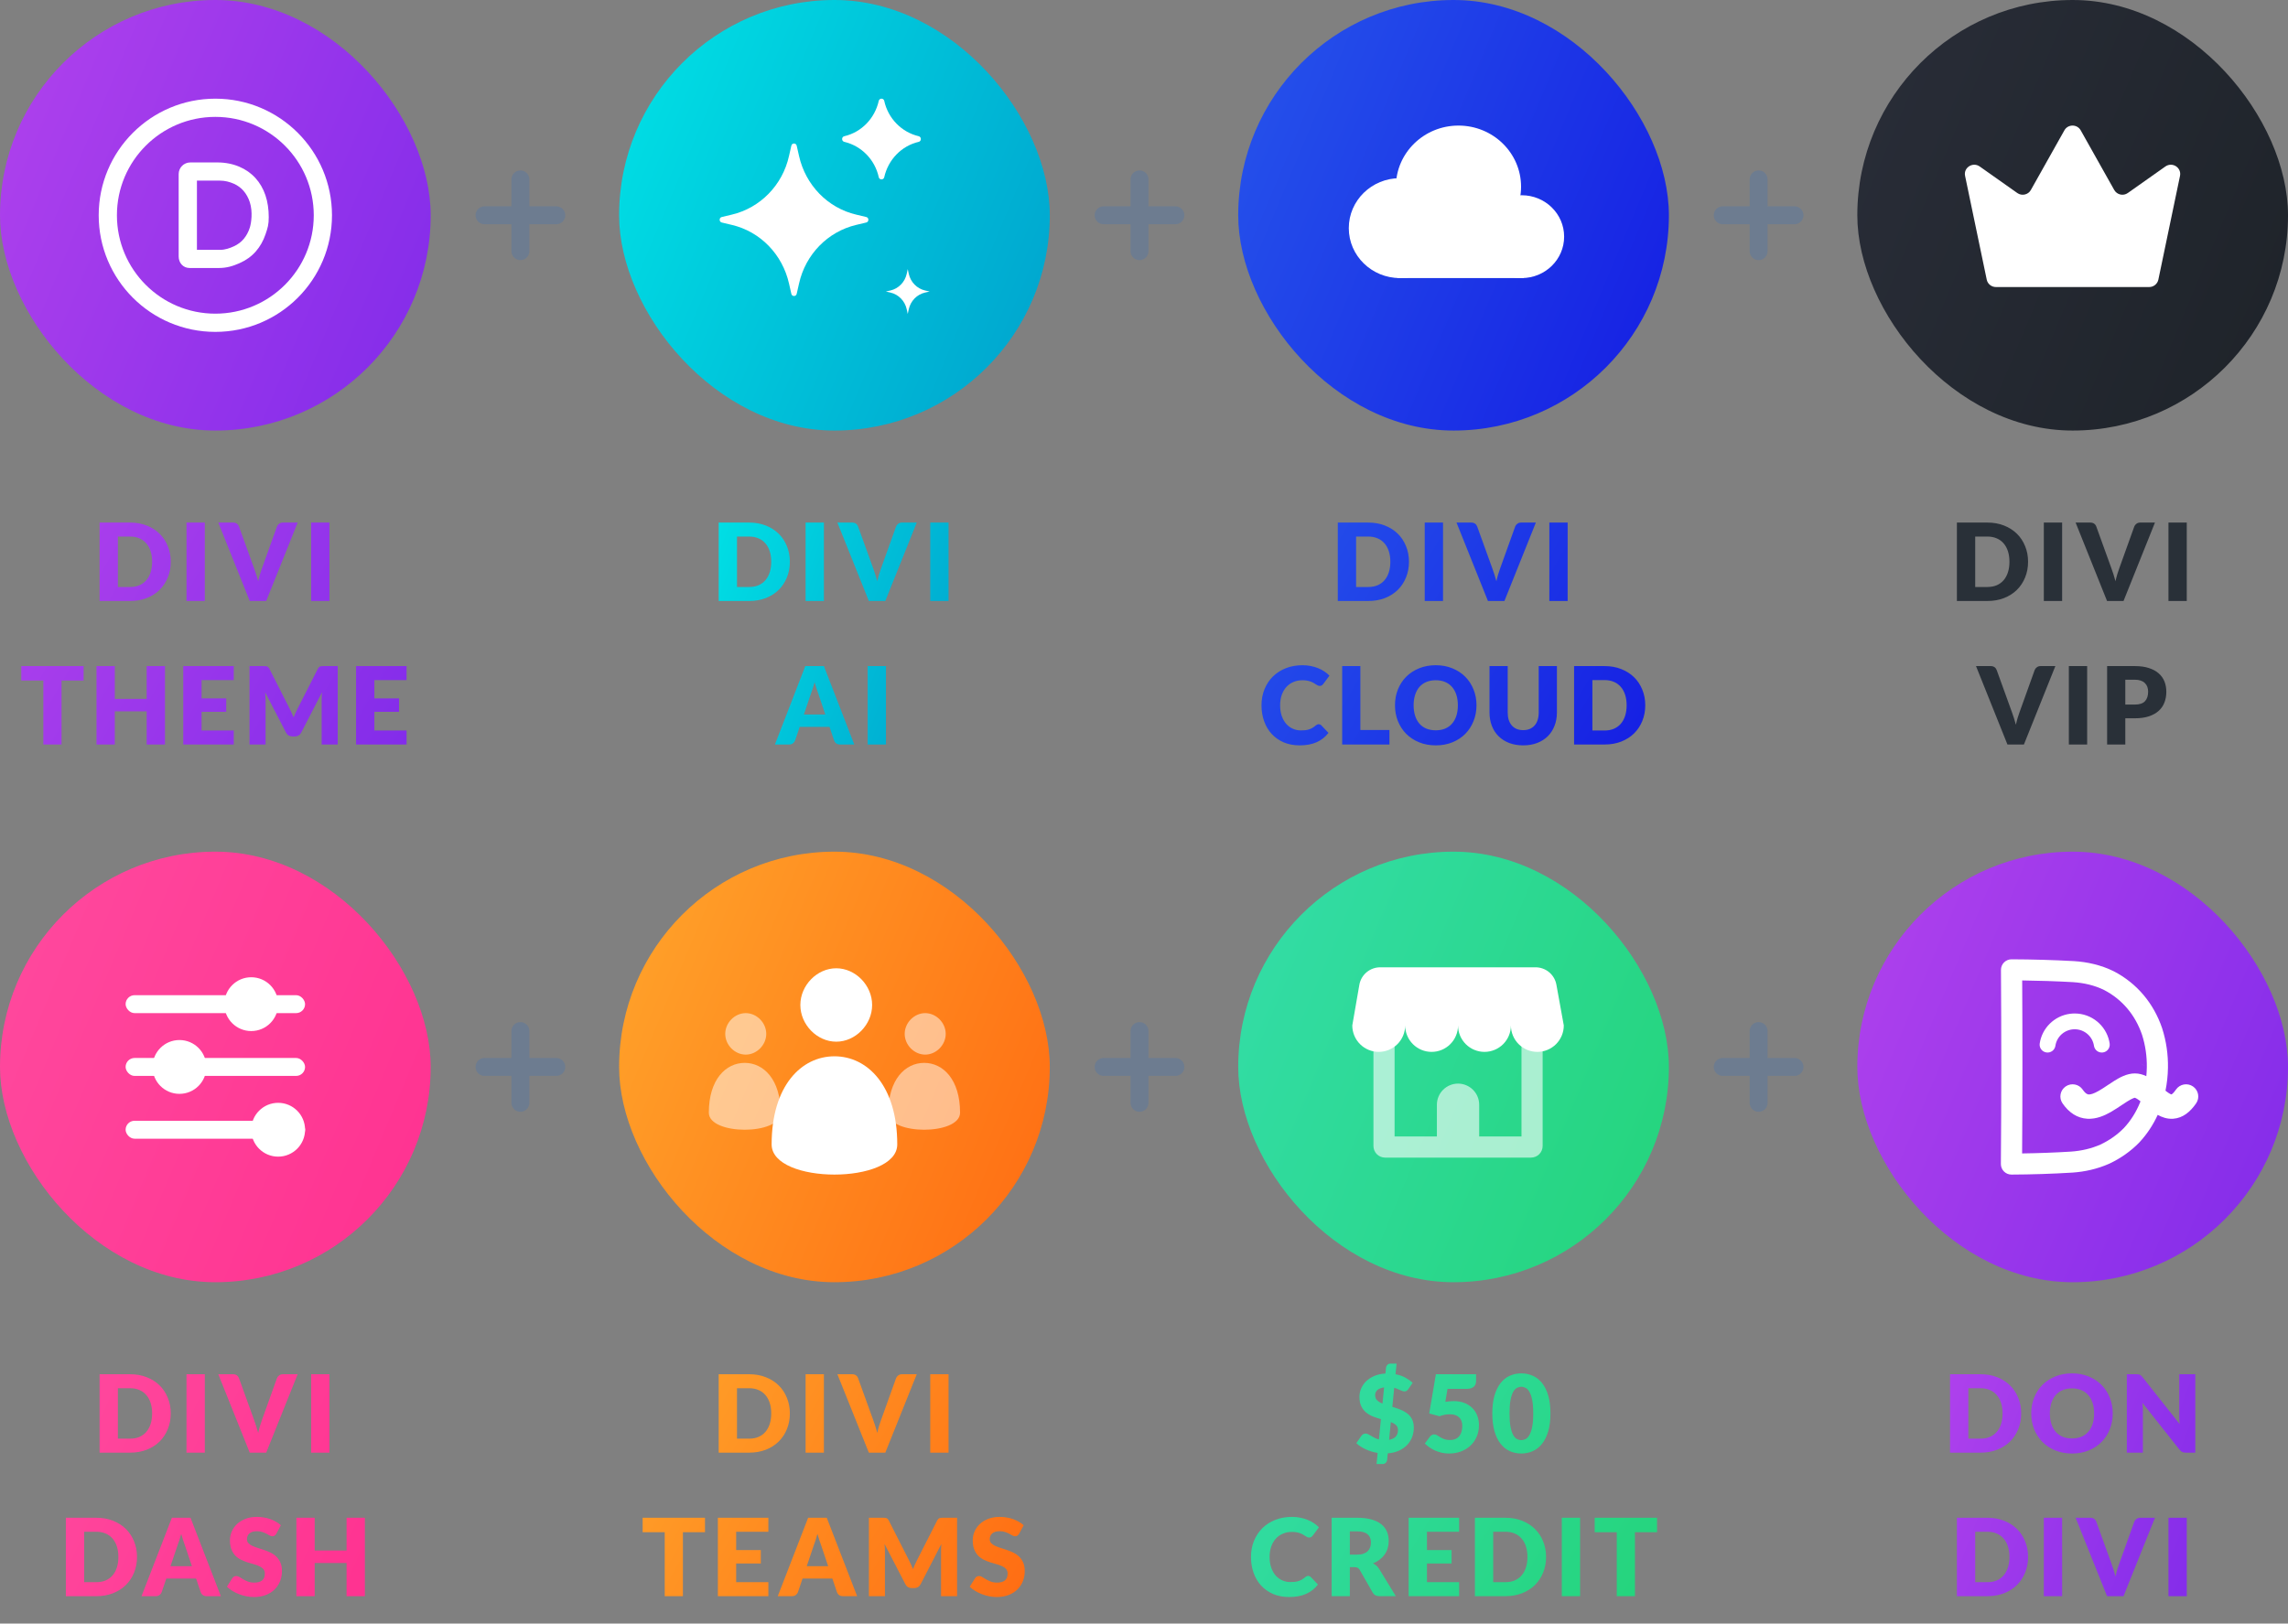 <svg width="255" height="181" viewBox="0 0 255 181" fill="none" xmlns="http://www.w3.org/2000/svg">
<rect x="0" y="0" width="255" height="181" fill="#808080" stroke="none"/>
<rect width="48" height="48" rx="24" fill="url(#paint0_linear_8880_6472)"/>
<path d="M28.469 19.848C27.977 19.308 27.372 18.881 26.661 18.581C25.958 18.284 25.137 18.109 24.232 18.109H21.213C20.494 18.109 19.913 18.69 19.913 19.409V28.591C19.913 29.31 20.413 29.878 21.132 29.878H24.382C25.3 29.878 25.983 29.651 26.693 29.338C27.408 29.025 28.018 28.591 28.501 28.042C28.981 27.498 29.346 26.848 29.594 26.117C29.838 25.393 29.952 25.048 29.952 24.203C29.952 23.342 29.83 22.489 29.582 21.766C29.334 21.03 28.956 20.384 28.469 19.848ZM27.843 25.373C27.689 25.857 27.461 26.279 27.165 26.633C26.872 26.982 26.498 27.262 26.06 27.461C25.617 27.664 25.097 27.855 24.512 27.855H21.948V20.137H24.512C25.089 20.137 25.605 20.283 26.043 20.474C26.478 20.665 26.852 20.937 27.148 21.282C27.449 21.632 27.681 22.054 27.839 22.533C28.197 23.634 27.997 24.882 27.843 25.373Z" fill="white"/>
<path d="M24 11C16.822 11 11 16.822 11 24C11 31.178 16.822 37 24 37C31.178 37 37 31.178 37 24C37 16.822 31.178 11 24 11ZM24 34.969C17.943 34.969 13.031 30.057 13.031 24C13.031 17.943 17.943 13.031 24 13.031C30.057 13.031 34.969 17.943 34.969 24C34.969 30.057 30.057 34.969 24 34.969Z" fill="white"/>
<path d="M19.031 62.626C19.031 63.258 18.921 63.842 18.701 64.378C18.485 64.91 18.179 65.372 17.783 65.764C17.387 66.152 16.909 66.456 16.349 66.676C15.793 66.892 15.175 67 14.495 67H11.099V58.258H14.495C15.175 58.258 15.793 58.368 16.349 58.588C16.909 58.808 17.387 59.112 17.783 59.5C18.179 59.888 18.485 60.35 18.701 60.886C18.921 61.418 19.031 61.998 19.031 62.626ZM16.955 62.626C16.955 62.194 16.899 61.804 16.787 61.456C16.675 61.108 16.513 60.814 16.301 60.574C16.093 60.33 15.837 60.144 15.533 60.016C15.229 59.884 14.883 59.818 14.495 59.818H13.139V65.44H14.495C14.883 65.44 15.229 65.376 15.533 65.248C15.837 65.116 16.093 64.93 16.301 64.69C16.513 64.446 16.675 64.15 16.787 63.802C16.899 63.454 16.955 63.062 16.955 62.626ZM22.826 67H20.785V58.258H22.826V67ZM24.329 58.258H25.961C26.137 58.258 26.281 58.298 26.393 58.378C26.505 58.458 26.585 58.564 26.633 58.696L28.325 63.376C28.401 63.58 28.477 63.802 28.553 64.042C28.633 64.282 28.707 64.534 28.775 64.798C28.831 64.534 28.895 64.282 28.967 64.042C29.043 63.802 29.117 63.58 29.189 63.376L30.869 58.696C30.909 58.584 30.987 58.484 31.103 58.396C31.219 58.304 31.361 58.258 31.529 58.258H33.173L29.669 67H27.833L24.329 58.258ZM36.717 67H34.677V58.258H36.717V67ZM9.319 74.258V75.866H6.859V83H4.831V75.866H2.371V74.258H9.319ZM18.387 83H16.347V79.304H12.795V83H10.755V74.258H12.795V77.912H16.347V74.258H18.387V83ZM26.053 74.258V75.818H22.465V77.858H25.213V79.358H22.465V81.44H26.053V83H20.425V74.258H26.053ZM32.28 79.004C32.36 79.156 32.436 79.314 32.508 79.478C32.584 79.642 32.656 79.81 32.724 79.982C32.792 79.806 32.864 79.636 32.94 79.472C33.016 79.304 33.094 79.142 33.174 78.986L35.418 74.57C35.458 74.494 35.498 74.436 35.538 74.396C35.582 74.352 35.63 74.32 35.682 74.3C35.734 74.28 35.792 74.268 35.856 74.264C35.924 74.26 36.002 74.258 36.09 74.258H37.638V83H35.85V77.972C35.85 77.728 35.862 77.464 35.886 77.18L33.57 81.674C33.498 81.814 33.4 81.92 33.276 81.992C33.156 82.064 33.018 82.1 32.862 82.1H32.586C32.43 82.1 32.29 82.064 32.166 81.992C32.046 81.92 31.95 81.814 31.878 81.674L29.55 77.174C29.566 77.314 29.578 77.454 29.586 77.594C29.594 77.73 29.598 77.856 29.598 77.972V83H27.81V74.258H29.358C29.446 74.258 29.522 74.26 29.586 74.264C29.654 74.268 29.714 74.28 29.766 74.3C29.818 74.32 29.864 74.352 29.904 74.396C29.948 74.436 29.99 74.494 30.03 74.57L32.28 79.004ZM45.312 74.258V75.818H41.724V77.858H44.472V79.358H41.724V81.44H45.312V83H39.684V74.258H45.312Z" fill="url(#paint1_linear_8880_6472)"/>
<path d="M62 23H59V20C59 19.448 58.552 19 58 19C57.448 19 57 19.448 57 20V23H54C53.448 23 53 23.448 53 24C53 24.552 53.448 25 54 25H57V28C57 28.552 57.448 29 58 29C58.552 29 59 28.552 59 28V25H62C62.552 25 63 24.552 63 24C63 23.448 62.552 23 62 23Z" fill="#6D7C90"/>
<rect x="69" width="48" height="48" rx="24" fill="url(#paint2_linear_8880_6472)"/>
<path fill-rule="evenodd" clip-rule="evenodd" d="M96.548 24.194L95.435 23.929C92.256 23.189 89.781 20.642 89.051 17.381L88.792 16.24C88.721 15.92 88.267 15.92 88.196 16.24L87.938 17.381C87.216 20.642 84.732 23.18 81.553 23.929L80.44 24.194C80.129 24.267 80.129 24.733 80.44 24.806L81.553 25.071C84.732 25.811 87.207 28.358 87.938 31.619L88.196 32.76C88.267 33.08 88.721 33.08 88.792 32.76L89.051 31.619C89.772 28.358 92.256 25.82 95.435 25.071L96.548 24.806C96.859 24.733 96.859 24.267 96.548 24.194Z" fill="white"/>
<path fill-rule="evenodd" clip-rule="evenodd" d="M103.095 32.383C102.193 32.175 101.486 31.45 101.283 30.525L101.169 30L101.055 30.525C100.852 31.45 100.145 32.175 99.243 32.383L98.731 32.5L99.243 32.617C100.145 32.825 100.852 33.55 101.055 34.475L101.169 35L101.283 34.475C101.486 33.55 102.193 32.825 103.095 32.617L103.606 32.5L103.095 32.383Z" fill="white"/>
<path fill-rule="evenodd" clip-rule="evenodd" d="M98.55 19.754C98.989 17.793 100.48 16.255 102.391 15.814C102.711 15.739 102.711 15.261 102.391 15.186C100.48 14.736 98.98 13.207 98.55 11.246C98.477 10.918 98.011 10.918 97.938 11.246C97.499 13.207 96.008 14.745 94.097 15.186C93.776 15.261 93.776 15.739 94.097 15.814C96.008 16.265 97.508 17.793 97.938 19.754C98.011 20.082 98.477 20.082 98.55 19.754Z" fill="white"/>
<path d="M88.031 62.626C88.031 63.258 87.921 63.842 87.701 64.378C87.485 64.91 87.179 65.372 86.783 65.764C86.387 66.152 85.909 66.456 85.349 66.676C84.793 66.892 84.175 67 83.495 67H80.099V58.258H83.495C84.175 58.258 84.793 58.368 85.349 58.588C85.909 58.808 86.387 59.112 86.783 59.5C87.179 59.888 87.485 60.35 87.701 60.886C87.921 61.418 88.031 61.998 88.031 62.626ZM85.955 62.626C85.955 62.194 85.899 61.804 85.787 61.456C85.675 61.108 85.513 60.814 85.301 60.574C85.093 60.33 84.837 60.144 84.533 60.016C84.229 59.884 83.883 59.818 83.495 59.818H82.139V65.44H83.495C83.883 65.44 84.229 65.376 84.533 65.248C84.837 65.116 85.093 64.93 85.301 64.69C85.513 64.446 85.675 64.15 85.787 63.802C85.899 63.454 85.955 63.062 85.955 62.626ZM91.826 67H89.785V58.258H91.826V67ZM93.329 58.258H94.961C95.137 58.258 95.281 58.298 95.393 58.378C95.505 58.458 95.585 58.564 95.633 58.696L97.325 63.376C97.401 63.58 97.477 63.802 97.553 64.042C97.633 64.282 97.707 64.534 97.775 64.798C97.831 64.534 97.895 64.282 97.967 64.042C98.043 63.802 98.117 63.58 98.189 63.376L99.869 58.696C99.909 58.584 99.987 58.484 100.103 58.396C100.219 58.304 100.361 58.258 100.529 58.258H102.173L98.669 67H96.833L93.329 58.258ZM105.717 67H103.677V58.258H105.717V67ZM95.21 83H93.638C93.462 83 93.316 82.96 93.2 82.88C93.088 82.796 93.01 82.69 92.966 82.562L92.45 81.038H89.126L88.61 82.562C88.57 82.674 88.492 82.776 88.376 82.868C88.26 82.956 88.118 83 87.95 83H86.366L89.75 74.258H91.826L95.21 83ZM89.594 79.658H91.982L91.178 77.264C91.126 77.112 91.064 76.934 90.992 76.73C90.924 76.522 90.856 76.298 90.788 76.058C90.724 76.302 90.658 76.528 90.59 76.736C90.522 76.944 90.458 77.124 90.398 77.276L89.594 79.658ZM98.742 83H96.702V74.258H98.742V83Z" fill="url(#paint3_linear_8880_6472)"/>
<path d="M131 23H128V20C128 19.448 127.552 19 127 19C126.448 19 126 19.448 126 20V23H123C122.448 23 122 23.448 122 24C122 24.552 122.448 25 123 25H126V28C126 28.552 126.448 29 127 29C127.552 29 128 28.552 128 28V25H131C131.552 25 132 24.552 132 24C132 23.448 131.552 23 131 23Z" fill="#6D7C90"/>
<rect x="138" width="48" height="48" rx="24" fill="url(#paint4_linear_8880_6472)"/>
<path d="M161.724 25.431C161.724 28.507 159.172 31 156.024 31C152.876 31 150.324 28.507 150.324 25.431C150.324 22.355 152.876 19.862 156.024 19.862C159.172 19.862 161.724 22.355 161.724 25.431Z" fill="white"/>
<path d="M174.324 26.384C174.324 28.933 172.209 31 169.599 31C166.99 31 164.874 28.933 164.874 26.384C164.874 23.834 166.99 21.767 169.599 21.767C172.209 21.767 174.324 23.834 174.324 26.384Z" fill="white"/>
<path d="M169.524 20.815C169.524 24.578 166.401 27.629 162.549 27.629C158.697 27.629 155.574 24.578 155.574 20.815C155.574 17.051 158.697 14 162.549 14C166.401 14 169.524 17.051 169.524 20.815Z" fill="white"/>
<path d="M155.724 26.75H169.824V31H155.724V26.75Z" fill="white"/>
<path d="M157.031 62.626C157.031 63.258 156.921 63.842 156.701 64.378C156.485 64.91 156.179 65.372 155.783 65.764C155.387 66.152 154.909 66.456 154.349 66.676C153.793 66.892 153.175 67 152.495 67H149.099V58.258H152.495C153.175 58.258 153.793 58.368 154.349 58.588C154.909 58.808 155.387 59.112 155.783 59.5C156.179 59.888 156.485 60.35 156.701 60.886C156.921 61.418 157.031 61.998 157.031 62.626ZM154.955 62.626C154.955 62.194 154.899 61.804 154.787 61.456C154.675 61.108 154.513 60.814 154.301 60.574C154.093 60.33 153.837 60.144 153.533 60.016C153.229 59.884 152.883 59.818 152.495 59.818H151.139V65.44H152.495C152.883 65.44 153.229 65.376 153.533 65.248C153.837 65.116 154.093 64.93 154.301 64.69C154.513 64.446 154.675 64.15 154.787 63.802C154.899 63.454 154.955 63.062 154.955 62.626ZM160.826 67H158.786V58.258H160.826V67ZM162.329 58.258H163.961C164.137 58.258 164.281 58.298 164.393 58.378C164.505 58.458 164.585 58.564 164.633 58.696L166.325 63.376C166.401 63.58 166.477 63.802 166.553 64.042C166.633 64.282 166.707 64.534 166.775 64.798C166.831 64.534 166.895 64.282 166.967 64.042C167.043 63.802 167.117 63.58 167.189 63.376L168.869 58.696C168.909 58.584 168.987 58.484 169.103 58.396C169.219 58.304 169.361 58.258 169.529 58.258H171.173L167.669 67H165.833L162.329 58.258ZM174.717 67H172.677V58.258H174.717V67ZM146.974 80.738C147.022 80.738 147.07 80.748 147.118 80.768C147.166 80.784 147.212 80.814 147.256 80.858L148.06 81.704C147.708 82.164 147.266 82.512 146.734 82.748C146.206 82.98 145.58 83.096 144.856 83.096C144.192 83.096 143.596 82.984 143.068 82.76C142.544 82.532 142.098 82.22 141.73 81.824C141.366 81.424 141.086 80.952 140.89 80.408C140.694 79.86 140.596 79.266 140.596 78.626C140.596 77.974 140.708 77.376 140.932 76.832C141.156 76.284 141.468 75.812 141.868 75.416C142.272 75.02 142.754 74.712 143.314 74.492C143.874 74.272 144.492 74.162 145.168 74.162C145.496 74.162 145.804 74.192 146.092 74.252C146.384 74.308 146.656 74.388 146.908 74.492C147.16 74.592 147.392 74.714 147.604 74.858C147.816 74.998 148.004 75.154 148.168 75.326L147.484 76.244C147.44 76.3 147.388 76.352 147.328 76.4C147.268 76.444 147.184 76.466 147.076 76.466C147.004 76.466 146.936 76.45 146.872 76.418C146.808 76.386 146.74 76.348 146.668 76.304C146.596 76.256 146.516 76.206 146.428 76.154C146.344 76.098 146.242 76.048 146.122 76.004C146.006 75.956 145.868 75.916 145.708 75.884C145.552 75.852 145.368 75.836 145.156 75.836C144.788 75.836 144.452 75.902 144.148 76.034C143.844 76.162 143.582 76.348 143.362 76.592C143.146 76.832 142.976 77.124 142.852 77.468C142.732 77.812 142.672 78.198 142.672 78.626C142.672 79.074 142.732 79.472 142.852 79.82C142.976 80.168 143.142 80.462 143.35 80.702C143.562 80.938 143.808 81.118 144.088 81.242C144.368 81.366 144.668 81.428 144.988 81.428C145.172 81.428 145.34 81.42 145.492 81.404C145.644 81.384 145.784 81.352 145.912 81.308C146.044 81.264 146.168 81.208 146.284 81.14C146.404 81.068 146.524 80.98 146.644 80.876C146.692 80.836 146.744 80.804 146.8 80.78C146.856 80.752 146.914 80.738 146.974 80.738ZM151.615 81.38H154.855V83H149.587V74.258H151.615V81.38ZM164.557 78.626C164.557 79.258 164.447 79.846 164.227 80.39C164.011 80.934 163.705 81.408 163.309 81.812C162.913 82.212 162.435 82.526 161.875 82.754C161.319 82.982 160.701 83.096 160.021 83.096C159.341 83.096 158.721 82.982 158.161 82.754C157.601 82.526 157.121 82.212 156.721 81.812C156.325 81.408 156.017 80.934 155.797 80.39C155.581 79.846 155.473 79.258 155.473 78.626C155.473 77.994 155.581 77.406 155.797 76.862C156.017 76.318 156.325 75.846 156.721 75.446C157.121 75.046 157.601 74.732 158.161 74.504C158.721 74.276 159.341 74.162 160.021 74.162C160.701 74.162 161.319 74.278 161.875 74.51C162.435 74.738 162.913 75.052 163.309 75.452C163.705 75.852 164.011 76.324 164.227 76.868C164.447 77.412 164.557 77.998 164.557 78.626ZM162.481 78.626C162.481 78.194 162.425 77.806 162.313 77.462C162.201 77.114 162.039 76.82 161.827 76.58C161.619 76.34 161.363 76.156 161.059 76.028C160.755 75.9 160.409 75.836 160.021 75.836C159.629 75.836 159.279 75.9 158.971 76.028C158.667 76.156 158.409 76.34 158.197 76.58C157.989 76.82 157.829 77.114 157.717 77.462C157.605 77.806 157.549 78.194 157.549 78.626C157.549 79.062 157.605 79.454 157.717 79.802C157.829 80.146 157.989 80.438 158.197 80.678C158.409 80.918 158.667 81.102 158.971 81.23C159.279 81.354 159.629 81.416 160.021 81.416C160.409 81.416 160.755 81.354 161.059 81.23C161.363 81.102 161.619 80.918 161.827 80.678C162.039 80.438 162.201 80.146 162.313 79.802C162.425 79.454 162.481 79.062 162.481 78.626ZM169.763 81.398C170.035 81.398 170.277 81.354 170.489 81.266C170.705 81.174 170.887 81.044 171.035 80.876C171.183 80.708 171.295 80.504 171.371 80.264C171.451 80.02 171.491 79.744 171.491 79.436V74.258H173.519V79.436C173.519 79.972 173.431 80.464 173.255 80.912C173.083 81.36 172.835 81.746 172.511 82.07C172.187 82.394 171.793 82.646 171.329 82.826C170.865 83.006 170.343 83.096 169.763 83.096C169.179 83.096 168.655 83.006 168.191 82.826C167.727 82.646 167.333 82.394 167.009 82.07C166.685 81.746 166.437 81.36 166.265 80.912C166.093 80.464 166.007 79.972 166.007 79.436V74.258H168.035V79.43C168.035 79.738 168.073 80.014 168.149 80.258C168.229 80.498 168.343 80.704 168.491 80.876C168.639 81.044 168.819 81.174 169.031 81.266C169.247 81.354 169.491 81.398 169.763 81.398ZM183.366 78.626C183.366 79.258 183.256 79.842 183.036 80.378C182.82 80.91 182.514 81.372 182.118 81.764C181.722 82.152 181.244 82.456 180.684 82.676C180.128 82.892 179.51 83 178.83 83H175.434V74.258H178.83C179.51 74.258 180.128 74.368 180.684 74.588C181.244 74.808 181.722 75.112 182.118 75.5C182.514 75.888 182.82 76.35 183.036 76.886C183.256 77.418 183.366 77.998 183.366 78.626ZM181.29 78.626C181.29 78.194 181.234 77.804 181.122 77.456C181.01 77.108 180.848 76.814 180.636 76.574C180.428 76.33 180.172 76.144 179.868 76.016C179.564 75.884 179.218 75.818 178.83 75.818H177.474V81.44H178.83C179.218 81.44 179.564 81.376 179.868 81.248C180.172 81.116 180.428 80.93 180.636 80.69C180.848 80.446 181.01 80.15 181.122 79.802C181.234 79.454 181.29 79.062 181.29 78.626Z" fill="url(#paint5_linear_8880_6472)"/>
<path d="M200 23H197V20C197 19.448 196.552 19 196 19C195.448 19 195 19.448 195 20V23H192C191.448 23 191 23.448 191 24C191 24.552 191.448 25 192 25H195V28C195 28.552 195.448 29 196 29C196.552 29 197 28.552 197 28V25H200C200.552 25 201 24.552 201 24C201 23.448 200.552 23 200 23Z" fill="#6D7C90"/>
<rect x="207" width="48" height="48" rx="24" fill="url(#paint6_linear_8880_6472)"/>
<path d="M239.527 32H222.448C221.959 32 221.526 31.663 221.424 31.179L219.01 19.604C218.816 18.693 219.864 18.018 220.638 18.558L224.828 21.517C225.329 21.877 226.046 21.719 226.342 21.179L230.077 14.531C230.475 13.823 231.5 13.823 231.898 14.531L235.633 21.179C235.94 21.719 236.646 21.877 237.147 21.517L241.337 18.558C242.111 18.018 243.147 18.682 242.965 19.604L240.551 31.179C240.449 31.651 240.028 32 239.527 32Z" fill="white"/>
<path d="M226.031 62.626C226.031 63.258 225.921 63.842 225.701 64.378C225.485 64.91 225.179 65.372 224.783 65.764C224.387 66.152 223.909 66.456 223.349 66.676C222.793 66.892 222.175 67 221.495 67H218.099V58.258H221.495C222.175 58.258 222.793 58.368 223.349 58.588C223.909 58.808 224.387 59.112 224.783 59.5C225.179 59.888 225.485 60.35 225.701 60.886C225.921 61.418 226.031 61.998 226.031 62.626ZM223.955 62.626C223.955 62.194 223.899 61.804 223.787 61.456C223.675 61.108 223.513 60.814 223.301 60.574C223.093 60.33 222.837 60.144 222.533 60.016C222.229 59.884 221.883 59.818 221.495 59.818H220.139V65.44H221.495C221.883 65.44 222.229 65.376 222.533 65.248C222.837 65.116 223.093 64.93 223.301 64.69C223.513 64.446 223.675 64.15 223.787 63.802C223.899 63.454 223.955 63.062 223.955 62.626ZM229.826 67H227.786V58.258H229.826V67ZM231.329 58.258H232.961C233.137 58.258 233.281 58.298 233.393 58.378C233.505 58.458 233.585 58.564 233.633 58.696L235.325 63.376C235.401 63.58 235.477 63.802 235.553 64.042C235.633 64.282 235.707 64.534 235.775 64.798C235.831 64.534 235.895 64.282 235.967 64.042C236.043 63.802 236.117 63.58 236.189 63.376L237.869 58.696C237.909 58.584 237.987 58.484 238.103 58.396C238.219 58.304 238.361 58.258 238.529 58.258H240.173L236.669 67H234.833L231.329 58.258ZM243.717 67H241.677V58.258H243.717V67ZM220.228 74.258H221.86C222.036 74.258 222.18 74.298 222.292 74.378C222.404 74.458 222.484 74.564 222.532 74.696L224.224 79.376C224.3 79.58 224.376 79.802 224.452 80.042C224.532 80.282 224.606 80.534 224.674 80.798C224.73 80.534 224.794 80.282 224.866 80.042C224.942 79.802 225.016 79.58 225.088 79.376L226.768 74.696C226.808 74.584 226.886 74.484 227.002 74.396C227.118 74.304 227.26 74.258 227.428 74.258H229.072L225.568 83H223.732L220.228 74.258ZM232.616 83H230.576V74.258H232.616V83ZM236.868 80.078V83H234.84V74.258H237.924C238.54 74.258 239.068 74.332 239.508 74.48C239.952 74.624 240.316 74.824 240.6 75.08C240.888 75.336 241.1 75.638 241.236 75.986C241.372 76.334 241.44 76.71 241.44 77.114C241.44 77.55 241.37 77.95 241.23 78.314C241.09 78.678 240.876 78.99 240.588 79.25C240.3 79.51 239.934 79.714 239.49 79.862C239.05 80.006 238.528 80.078 237.924 80.078H236.868ZM236.868 78.548H237.924C238.452 78.548 238.832 78.422 239.064 78.17C239.296 77.918 239.412 77.566 239.412 77.114C239.412 76.914 239.382 76.732 239.322 76.568C239.262 76.404 239.17 76.264 239.046 76.148C238.926 76.028 238.772 75.936 238.584 75.872C238.4 75.808 238.18 75.776 237.924 75.776H236.868V78.548Z" fill="#293038"/>
<rect y="94.947" width="48" height="48" rx="24" fill="url(#paint7_linear_8880_6472)"/>
<rect x="14" y="110.947" width="20" height="2" rx="1" fill="white"/>
<rect x="14" y="124.947" width="20" height="2" rx="1" fill="white"/>
<rect x="14" y="117.947" width="20" height="2" rx="1" fill="white"/>
<circle cx="31" cy="125.947" r="3" fill="white"/>
<circle cx="20" cy="118.947" r="3" fill="white"/>
<circle cx="28" cy="111.947" r="3" fill="white"/>
<path d="M19.031 157.573C19.031 158.205 18.921 158.789 18.701 159.325C18.485 159.857 18.179 160.319 17.783 160.711C17.387 161.099 16.909 161.403 16.349 161.623C15.793 161.839 15.175 161.947 14.495 161.947H11.099V153.205H14.495C15.175 153.205 15.793 153.315 16.349 153.535C16.909 153.755 17.387 154.059 17.783 154.447C18.179 154.835 18.485 155.297 18.701 155.833C18.921 156.365 19.031 156.945 19.031 157.573ZM16.955 157.573C16.955 157.141 16.899 156.751 16.787 156.403C16.675 156.055 16.513 155.761 16.301 155.521C16.093 155.277 15.837 155.091 15.533 154.963C15.229 154.831 14.883 154.765 14.495 154.765H13.139V160.387H14.495C14.883 160.387 15.229 160.323 15.533 160.195C15.837 160.063 16.093 159.877 16.301 159.637C16.513 159.393 16.675 159.097 16.787 158.749C16.899 158.401 16.955 158.009 16.955 157.573ZM22.826 161.947H20.785V153.205H22.826V161.947ZM24.329 153.205H25.961C26.137 153.205 26.281 153.245 26.393 153.325C26.505 153.405 26.585 153.511 26.633 153.643L28.325 158.323C28.401 158.527 28.477 158.749 28.553 158.989C28.633 159.229 28.707 159.481 28.775 159.745C28.831 159.481 28.895 159.229 28.967 158.989C29.043 158.749 29.117 158.527 29.189 158.323L30.869 153.643C30.909 153.531 30.987 153.431 31.103 153.343C31.219 153.251 31.361 153.205 31.529 153.205H33.173L29.669 161.947H27.833L24.329 153.205ZM36.717 161.947H34.677V153.205H36.717V161.947ZM15.27 173.573C15.27 174.205 15.16 174.789 14.94 175.325C14.724 175.857 14.418 176.319 14.022 176.711C13.626 177.099 13.148 177.403 12.588 177.623C12.032 177.839 11.414 177.947 10.734 177.947H7.338V169.205H10.734C11.414 169.205 12.032 169.315 12.588 169.535C13.148 169.755 13.626 170.059 14.022 170.447C14.418 170.835 14.724 171.297 14.94 171.833C15.16 172.365 15.27 172.945 15.27 173.573ZM13.194 173.573C13.194 173.141 13.138 172.751 13.026 172.403C12.914 172.055 12.752 171.761 12.54 171.521C12.332 171.277 12.076 171.091 11.772 170.963C11.468 170.831 11.122 170.765 10.734 170.765H9.378V176.387H10.734C11.122 176.387 11.468 176.323 11.772 176.195C12.076 176.063 12.332 175.877 12.54 175.637C12.752 175.393 12.914 175.097 13.026 174.749C13.138 174.401 13.194 174.009 13.194 173.573ZM24.616 177.947H23.044C22.869 177.947 22.723 177.907 22.607 177.827C22.494 177.743 22.416 177.637 22.372 177.509L21.857 175.985H18.532L18.017 177.509C17.977 177.621 17.898 177.723 17.782 177.815C17.666 177.903 17.524 177.947 17.357 177.947H15.773L19.157 169.205H21.233L24.616 177.947ZM19 174.605H21.389L20.584 172.211C20.532 172.059 20.471 171.881 20.398 171.677C20.331 171.469 20.262 171.245 20.195 171.005C20.131 171.249 20.064 171.475 19.997 171.683C19.928 171.891 19.864 172.071 19.805 172.223L19 174.605ZM30.8 170.981C30.74 171.077 30.676 171.149 30.608 171.197C30.544 171.245 30.46 171.269 30.356 171.269C30.264 171.269 30.164 171.241 30.056 171.185C29.952 171.125 29.832 171.059 29.696 170.987C29.564 170.915 29.412 170.851 29.24 170.795C29.068 170.735 28.872 170.705 28.652 170.705C28.272 170.705 27.988 170.787 27.8 170.951C27.616 171.111 27.524 171.329 27.524 171.605C27.524 171.781 27.58 171.927 27.692 172.043C27.804 172.159 27.95 172.259 28.13 172.343C28.314 172.427 28.522 172.505 28.754 172.577C28.99 172.645 29.23 172.723 29.474 172.811C29.718 172.895 29.956 172.995 30.188 173.111C30.424 173.227 30.632 173.375 30.812 173.555C30.996 173.735 31.144 173.955 31.256 174.215C31.368 174.471 31.424 174.781 31.424 175.145C31.424 175.549 31.354 175.927 31.214 176.279C31.074 176.631 30.87 176.939 30.602 177.203C30.338 177.463 30.01 177.669 29.618 177.821C29.23 177.969 28.788 178.043 28.292 178.043C28.02 178.043 27.742 178.015 27.458 177.959C27.178 177.903 26.906 177.825 26.642 177.725C26.378 177.621 26.13 177.499 25.898 177.359C25.666 177.219 25.464 177.063 25.292 176.891L25.892 175.943C25.936 175.871 25.998 175.813 26.078 175.769C26.158 175.725 26.244 175.703 26.336 175.703C26.456 175.703 26.576 175.741 26.696 175.817C26.82 175.893 26.958 175.977 27.11 176.069C27.266 176.161 27.444 176.245 27.644 176.321C27.844 176.397 28.08 176.435 28.352 176.435C28.72 176.435 29.006 176.355 29.21 176.195C29.414 176.031 29.516 175.773 29.516 175.421C29.516 175.217 29.46 175.051 29.348 174.923C29.236 174.795 29.088 174.689 28.904 174.605C28.724 174.521 28.518 174.447 28.286 174.383C28.054 174.319 27.816 174.249 27.572 174.173C27.328 174.093 27.09 173.997 26.858 173.885C26.626 173.769 26.418 173.619 26.234 173.435C26.054 173.247 25.908 173.015 25.796 172.739C25.684 172.459 25.628 172.115 25.628 171.707C25.628 171.379 25.694 171.059 25.826 170.747C25.958 170.435 26.152 170.157 26.408 169.913C26.664 169.669 26.978 169.475 27.35 169.331C27.722 169.183 28.148 169.109 28.628 169.109C28.896 169.109 29.156 169.131 29.408 169.175C29.664 169.215 29.906 169.277 30.134 169.361C30.362 169.441 30.574 169.539 30.77 169.655C30.97 169.767 31.148 169.895 31.304 170.039L30.8 170.981ZM40.664 177.947H38.624V174.251H35.072V177.947H33.032V169.205H35.072V172.859H38.624V169.205H40.664V177.947Z" fill="url(#paint8_linear_8880_6472)"/>
<path d="M62 117.947H59V114.947C59 114.394 58.552 113.947 58 113.947C57.448 113.947 57 114.394 57 114.947V117.947H54C53.448 117.947 53 118.394 53 118.947C53 119.499 53.448 119.947 54 119.947H57V122.947C57 123.499 57.448 123.947 58 123.947C58.552 123.947 59 123.499 59 122.947V119.947H62C62.552 119.947 63 119.499 63 118.947C63 118.394 62.552 117.947 62 117.947Z" fill="#6D7C90"/>
<rect x="69" y="94.947" width="48" height="48" rx="24" fill="url(#paint9_linear_8880_6472)"/>
<path opacity="0.5" d="M103.114 117.573C101.891 117.573 100.829 116.5 100.829 115.26C100.829 114.019 101.891 112.947 103.114 112.947C104.337 112.947 105.4 114.019 105.4 115.26C105.4 116.5 104.337 117.573 103.114 117.573ZM107 124.046C107 120.346 105.103 118.493 103 118.493C100.897 118.493 99 120.346 99 124.046C99 126.581 107 126.581 107 124.046Z" fill="white"/>
<path opacity="0.5" d="M83.114 117.573C81.891 117.573 80.829 116.5 80.829 115.26C80.829 114.019 81.891 112.947 83.114 112.947C84.337 112.947 85.4 114.019 85.4 115.26C85.4 116.5 84.337 117.573 83.114 117.573ZM87 124.046C87 120.346 85.103 118.493 83 118.493C80.897 118.493 79 120.346 79 124.046C79 126.581 87 126.581 87 124.046Z" fill="white"/>
<path d="M93.2 116.131C91.06 116.131 89.2 114.233 89.2 112.039C89.2 109.844 91.06 107.947 93.2 107.947C95.34 107.947 97.2 109.844 97.2 112.039C97.2 114.233 95.34 116.131 93.2 116.131ZM100 127.583C100 121.038 96.68 117.76 93 117.76C89.32 117.76 86 121.038 86 127.583C86 132.068 100 132.068 100 127.583Z" fill="white"/>
<path d="M88.031 157.573C88.031 158.205 87.921 158.789 87.701 159.325C87.485 159.857 87.179 160.319 86.783 160.711C86.387 161.099 85.909 161.403 85.349 161.623C84.793 161.839 84.175 161.947 83.495 161.947H80.099V153.205H83.495C84.175 153.205 84.793 153.315 85.349 153.535C85.909 153.755 86.387 154.059 86.783 154.447C87.179 154.835 87.485 155.297 87.701 155.833C87.921 156.365 88.031 156.945 88.031 157.573ZM85.955 157.573C85.955 157.141 85.899 156.751 85.787 156.403C85.675 156.055 85.513 155.761 85.301 155.521C85.093 155.277 84.837 155.091 84.533 154.963C84.229 154.831 83.883 154.765 83.495 154.765H82.139V160.387H83.495C83.883 160.387 84.229 160.323 84.533 160.195C84.837 160.063 85.093 159.877 85.301 159.637C85.513 159.393 85.675 159.097 85.787 158.749C85.899 158.401 85.955 158.009 85.955 157.573ZM91.826 161.947H89.785V153.205H91.826V161.947ZM93.329 153.205H94.961C95.137 153.205 95.281 153.245 95.393 153.325C95.505 153.405 95.585 153.511 95.633 153.643L97.325 158.323C97.401 158.527 97.477 158.749 97.553 158.989C97.633 159.229 97.707 159.481 97.775 159.745C97.831 159.481 97.895 159.229 97.967 158.989C98.043 158.749 98.117 158.527 98.189 158.323L99.869 153.643C99.909 153.531 99.987 153.431 100.103 153.343C100.219 153.251 100.361 153.205 100.529 153.205H102.173L98.669 161.947H96.833L93.329 153.205ZM105.717 161.947H103.677V153.205H105.717V161.947ZM78.571 169.205V170.813H76.111V177.947H74.083V170.813H71.623V169.205H78.571ZM85.635 169.205V170.765H82.047V172.805H84.795V174.305H82.047V176.387H85.635V177.947H80.007V169.205H85.635ZM95.528 177.947H93.956C93.78 177.947 93.634 177.907 93.518 177.827C93.406 177.743 93.328 177.637 93.284 177.509L92.768 175.985H89.444L88.928 177.509C88.888 177.621 88.81 177.723 88.694 177.815C88.578 177.903 88.436 177.947 88.268 177.947H86.684L90.068 169.205H92.144L95.528 177.947ZM89.912 174.605H92.3L91.496 172.211C91.444 172.059 91.382 171.881 91.31 171.677C91.242 171.469 91.174 171.245 91.106 171.005C91.042 171.249 90.976 171.475 90.908 171.683C90.84 171.891 90.776 172.071 90.716 172.223L89.912 174.605ZM101.31 173.951C101.39 174.103 101.466 174.261 101.538 174.425C101.614 174.589 101.686 174.757 101.754 174.929C101.822 174.753 101.894 174.583 101.97 174.419C102.046 174.251 102.124 174.089 102.204 173.933L104.448 169.517C104.488 169.441 104.528 169.383 104.568 169.343C104.612 169.299 104.66 169.267 104.712 169.247C104.764 169.227 104.822 169.215 104.886 169.211C104.954 169.207 105.032 169.205 105.12 169.205H106.668V177.947H104.88V172.919C104.88 172.675 104.892 172.411 104.916 172.127L102.6 176.621C102.528 176.761 102.43 176.867 102.306 176.939C102.186 177.011 102.048 177.047 101.892 177.047H101.616C101.46 177.047 101.32 177.011 101.196 176.939C101.076 176.867 100.98 176.761 100.908 176.621L98.579 172.121C98.596 172.261 98.608 172.401 98.615 172.541C98.624 172.677 98.627 172.803 98.627 172.919V177.947H96.84V169.205H98.388C98.475 169.205 98.552 169.207 98.615 169.211C98.683 169.215 98.743 169.227 98.796 169.247C98.847 169.267 98.894 169.299 98.933 169.343C98.978 169.383 99.019 169.441 99.059 169.517L101.31 173.951ZM113.585 170.981C113.525 171.077 113.461 171.149 113.393 171.197C113.329 171.245 113.245 171.269 113.141 171.269C113.049 171.269 112.949 171.241 112.841 171.185C112.737 171.125 112.617 171.059 112.481 170.987C112.349 170.915 112.197 170.851 112.025 170.795C111.853 170.735 111.657 170.705 111.437 170.705C111.057 170.705 110.773 170.787 110.585 170.951C110.401 171.111 110.309 171.329 110.309 171.605C110.309 171.781 110.365 171.927 110.477 172.043C110.589 172.159 110.735 172.259 110.915 172.343C111.099 172.427 111.307 172.505 111.539 172.577C111.775 172.645 112.015 172.723 112.259 172.811C112.503 172.895 112.741 172.995 112.973 173.111C113.209 173.227 113.417 173.375 113.597 173.555C113.781 173.735 113.929 173.955 114.041 174.215C114.153 174.471 114.209 174.781 114.209 175.145C114.209 175.549 114.139 175.927 113.999 176.279C113.859 176.631 113.655 176.939 113.387 177.203C113.123 177.463 112.795 177.669 112.403 177.821C112.015 177.969 111.573 178.043 111.077 178.043C110.805 178.043 110.527 178.015 110.243 177.959C109.963 177.903 109.691 177.825 109.427 177.725C109.163 177.621 108.915 177.499 108.683 177.359C108.451 177.219 108.249 177.063 108.077 176.891L108.677 175.943C108.721 175.871 108.783 175.813 108.863 175.769C108.943 175.725 109.029 175.703 109.121 175.703C109.241 175.703 109.361 175.741 109.481 175.817C109.605 175.893 109.743 175.977 109.895 176.069C110.051 176.161 110.229 176.245 110.429 176.321C110.629 176.397 110.865 176.435 111.137 176.435C111.505 176.435 111.791 176.355 111.995 176.195C112.199 176.031 112.301 175.773 112.301 175.421C112.301 175.217 112.245 175.051 112.133 174.923C112.021 174.795 111.873 174.689 111.689 174.605C111.509 174.521 111.303 174.447 111.071 174.383C110.839 174.319 110.601 174.249 110.357 174.173C110.113 174.093 109.875 173.997 109.643 173.885C109.411 173.769 109.203 173.619 109.019 173.435C108.839 173.247 108.693 173.015 108.581 172.739C108.469 172.459 108.413 172.115 108.413 171.707C108.413 171.379 108.479 171.059 108.611 170.747C108.743 170.435 108.937 170.157 109.193 169.913C109.449 169.669 109.763 169.475 110.135 169.331C110.507 169.183 110.933 169.109 111.413 169.109C111.681 169.109 111.941 169.131 112.193 169.175C112.449 169.215 112.691 169.277 112.919 169.361C113.147 169.441 113.359 169.539 113.555 169.655C113.755 169.767 113.933 169.895 114.089 170.039L113.585 170.981Z" fill="url(#paint10_linear_8880_6472)"/>
<path d="M131 117.947H128V114.947C128 114.394 127.552 113.947 127 113.947C126.448 113.947 126 114.394 126 114.947V117.947H123C122.448 117.947 122 118.394 122 118.947C122 119.499 122.448 119.947 123 119.947H126V122.947C126 123.499 126.448 123.947 127 123.947C127.552 123.947 128 123.499 128 122.947V119.947H131C131.552 119.947 132 119.499 132 118.947C132 118.394 131.552 117.947 131 117.947Z" fill="#6D7C90"/>
<rect x="138" y="94.947" width="48" height="48" rx="24" fill="url(#paint11_linear_8880_6472)"/>
<path d="M170.632 109.019H154.368C154.024 109.019 153.694 109.155 153.451 109.398C153.208 109.641 153.072 109.971 153.072 110.315V127.758C153.072 128.102 153.208 128.431 153.451 128.675C153.694 128.918 154.024 129.054 154.368 129.054H170.632C170.802 129.054 170.971 129.021 171.128 128.956C171.286 128.89 171.429 128.795 171.549 128.675C171.669 128.554 171.765 128.411 171.83 128.254C171.895 128.097 171.929 127.928 171.929 127.758V110.315C171.929 110.145 171.895 109.976 171.83 109.819C171.765 109.662 171.669 109.519 171.549 109.398C171.429 109.278 171.286 109.182 171.128 109.117C170.971 109.052 170.802 109.019 170.632 109.019ZM169.572 126.697H164.857V123.161C164.857 122.536 164.609 121.937 164.167 121.495C163.725 121.053 163.125 120.804 162.5 120.804C161.875 120.804 161.275 121.053 160.833 121.495C160.391 121.937 160.143 122.536 160.143 123.161V126.697H155.429V112.554H169.572V126.697Z" fill="white" fill-opacity="0.6"/>
<path d="M153.861 107.84C153.303 107.831 152.76 108.02 152.328 108.374C151.896 108.728 151.604 109.223 151.504 109.772L150.714 114.322C150.714 115.103 151.025 115.853 151.577 116.405C152.13 116.958 152.879 117.268 153.661 117.268C154.442 117.268 155.192 116.958 155.744 116.405C156.297 115.853 156.607 115.103 156.607 114.322C156.607 115.103 156.918 115.853 157.47 116.405C158.023 116.958 158.772 117.268 159.554 117.268C160.335 117.268 161.085 116.958 161.637 116.405C162.19 115.853 162.5 115.103 162.5 114.322C162.5 115.103 162.81 115.853 163.363 116.405C163.916 116.958 164.665 117.268 165.446 117.268C166.228 117.268 166.977 116.958 167.53 116.405C168.082 115.853 168.393 115.103 168.393 114.322C168.393 115.103 168.703 115.853 169.256 116.405C169.808 116.958 170.558 117.268 171.339 117.268C172.121 117.268 172.87 116.958 173.423 116.405C173.975 115.853 174.286 115.103 174.286 114.322L173.461 109.772C173.36 109.223 173.068 108.728 172.637 108.374C172.205 108.02 171.662 107.831 171.104 107.84H153.861Z" fill="white"/>
<path d="M153.539 161.977C153.079 161.901 152.639 161.769 152.219 161.581C151.803 161.389 151.451 161.159 151.163 160.891L151.739 160.057C151.787 159.989 151.851 159.933 151.931 159.889C152.015 159.841 152.103 159.817 152.195 159.817C152.291 159.817 152.389 159.843 152.489 159.895C152.589 159.943 152.697 160.003 152.813 160.075C152.933 160.147 153.063 160.221 153.203 160.297C153.343 160.369 153.503 160.429 153.683 160.477L153.905 158.209C153.617 158.129 153.331 158.035 153.047 157.927C152.763 157.819 152.507 157.673 152.279 157.489C152.051 157.305 151.865 157.071 151.721 156.787C151.581 156.503 151.511 156.147 151.511 155.719C151.511 155.403 151.575 155.095 151.703 154.795C151.831 154.495 152.017 154.225 152.261 153.985C152.509 153.745 152.813 153.549 153.173 153.397C153.533 153.241 153.945 153.151 154.409 153.127L154.475 152.461C154.487 152.349 154.537 152.249 154.625 152.161C154.713 152.069 154.827 152.023 154.967 152.023H155.651L155.531 153.205C155.963 153.285 156.335 153.415 156.647 153.595C156.959 153.771 157.223 153.961 157.439 154.165L156.983 154.831C156.915 154.931 156.845 155.005 156.773 155.053C156.705 155.097 156.623 155.119 156.527 155.119C156.463 155.119 156.391 155.105 156.311 155.077C156.231 155.049 156.143 155.015 156.047 154.975C155.951 154.931 155.847 154.885 155.735 154.837C155.627 154.789 155.511 154.747 155.387 154.711L155.177 156.841C155.369 156.897 155.561 156.959 155.753 157.027C155.945 157.091 156.129 157.167 156.305 157.255C156.485 157.339 156.651 157.437 156.803 157.549C156.959 157.661 157.093 157.793 157.205 157.945C157.321 158.097 157.411 158.273 157.475 158.473C157.539 158.669 157.571 158.893 157.571 159.145C157.571 159.525 157.507 159.883 157.379 160.219C157.251 160.551 157.063 160.845 156.815 161.101C156.567 161.357 156.263 161.567 155.903 161.731C155.543 161.891 155.131 161.989 154.667 162.025L154.595 162.775C154.583 162.887 154.533 162.987 154.445 163.075C154.357 163.167 154.243 163.213 154.103 163.213H153.419L153.539 161.977ZM155.807 159.421C155.807 159.193 155.733 159.011 155.585 158.875C155.441 158.739 155.249 158.625 155.009 158.533L154.817 160.513C155.477 160.397 155.807 160.033 155.807 159.421ZM153.263 155.539C153.263 155.775 153.337 155.967 153.485 156.115C153.637 156.259 153.835 156.381 154.079 156.481L154.259 154.669C154.075 154.697 153.919 154.739 153.791 154.795C153.667 154.847 153.565 154.911 153.485 154.987C153.409 155.063 153.353 155.149 153.317 155.245C153.281 155.337 153.263 155.435 153.263 155.539ZM164.508 153.973C164.508 154.101 164.488 154.217 164.448 154.321C164.408 154.425 164.344 154.517 164.256 154.597C164.172 154.673 164.06 154.733 163.92 154.777C163.78 154.817 163.612 154.837 163.416 154.837H161.328L161.082 156.283C161.246 156.255 161.404 156.235 161.556 156.223C161.708 156.207 161.856 156.199 162 156.199C162.46 156.199 162.866 156.269 163.218 156.409C163.57 156.549 163.866 156.741 164.106 156.985C164.346 157.225 164.526 157.509 164.646 157.837C164.77 158.161 164.832 158.509 164.832 158.881C164.832 159.349 164.748 159.777 164.58 160.165C164.416 160.549 164.186 160.881 163.89 161.161C163.594 161.441 163.24 161.659 162.828 161.815C162.42 161.967 161.972 162.043 161.484 162.043C161.2 162.043 160.928 162.013 160.668 161.953C160.412 161.893 160.17 161.813 159.942 161.713C159.718 161.609 159.51 161.491 159.318 161.359C159.126 161.223 158.952 161.079 158.796 160.927L159.372 160.159C159.432 160.079 159.502 160.019 159.582 159.979C159.662 159.935 159.748 159.913 159.84 159.913C159.96 159.913 160.072 159.947 160.176 160.015C160.284 160.079 160.4 160.151 160.524 160.231C160.652 160.307 160.8 160.377 160.968 160.441C161.136 160.505 161.344 160.537 161.592 160.537C161.84 160.537 162.052 160.497 162.228 160.417C162.404 160.333 162.546 160.221 162.654 160.081C162.766 159.937 162.846 159.771 162.894 159.583C162.946 159.391 162.972 159.187 162.972 158.971C162.972 158.547 162.852 158.225 162.612 158.005C162.372 157.781 162.032 157.669 161.592 157.669C161.2 157.669 160.816 157.743 160.44 157.891L159.288 157.579L160.032 153.205H164.508V153.973ZM172.8 157.573C172.8 158.337 172.718 158.999 172.554 159.559C172.39 160.119 172.162 160.583 171.87 160.951C171.582 161.319 171.238 161.593 170.838 161.773C170.442 161.953 170.012 162.043 169.548 162.043C169.084 162.043 168.654 161.953 168.258 161.773C167.866 161.593 167.526 161.319 167.238 160.951C166.95 160.583 166.724 160.119 166.56 159.559C166.4 158.999 166.32 158.337 166.32 157.573C166.32 156.809 166.4 156.147 166.56 155.587C166.724 155.027 166.95 154.563 167.238 154.195C167.526 153.827 167.866 153.555 168.258 153.379C168.654 153.199 169.084 153.109 169.548 153.109C170.012 153.109 170.442 153.199 170.838 153.379C171.238 153.555 171.582 153.827 171.87 154.195C172.162 154.563 172.39 155.027 172.554 155.587C172.718 156.147 172.8 156.809 172.8 157.573ZM170.88 157.573C170.88 156.969 170.842 156.475 170.766 156.091C170.69 155.703 170.588 155.399 170.46 155.179C170.336 154.959 170.194 154.809 170.034 154.729C169.874 154.645 169.712 154.603 169.548 154.603C169.384 154.603 169.222 154.645 169.062 154.729C168.906 154.809 168.766 154.959 168.642 155.179C168.522 155.399 168.424 155.703 168.348 156.091C168.276 156.475 168.24 156.969 168.24 157.573C168.24 158.181 168.276 158.677 168.348 159.061C168.424 159.445 168.522 159.749 168.642 159.973C168.766 160.193 168.906 160.345 169.062 160.429C169.222 160.509 169.384 160.549 169.548 160.549C169.712 160.549 169.874 160.509 170.034 160.429C170.194 160.345 170.336 160.193 170.46 159.973C170.588 159.749 170.69 159.445 170.766 159.061C170.842 158.677 170.88 158.181 170.88 157.573ZM145.801 175.685C145.849 175.685 145.897 175.695 145.945 175.715C145.993 175.731 146.039 175.761 146.083 175.805L146.887 176.651C146.535 177.111 146.093 177.459 145.561 177.695C145.033 177.927 144.407 178.043 143.683 178.043C143.019 178.043 142.423 177.931 141.895 177.707C141.371 177.479 140.925 177.167 140.557 176.771C140.193 176.371 139.913 175.899 139.717 175.355C139.521 174.807 139.423 174.213 139.423 173.573C139.423 172.921 139.535 172.323 139.759 171.779C139.983 171.231 140.295 170.759 140.695 170.363C141.099 169.967 141.581 169.659 142.141 169.439C142.701 169.219 143.319 169.109 143.995 169.109C144.323 169.109 144.631 169.139 144.919 169.199C145.211 169.255 145.483 169.335 145.735 169.439C145.987 169.539 146.219 169.661 146.431 169.805C146.643 169.945 146.831 170.101 146.995 170.273L146.311 171.191C146.267 171.247 146.215 171.299 146.155 171.347C146.095 171.391 146.011 171.413 145.903 171.413C145.831 171.413 145.763 171.397 145.699 171.365C145.635 171.333 145.567 171.295 145.495 171.251C145.423 171.203 145.343 171.153 145.255 171.101C145.171 171.045 145.069 170.995 144.949 170.951C144.833 170.903 144.695 170.863 144.535 170.831C144.379 170.799 144.195 170.783 143.983 170.783C143.615 170.783 143.279 170.849 142.975 170.981C142.671 171.109 142.409 171.295 142.189 171.539C141.973 171.779 141.803 172.071 141.679 172.415C141.559 172.759 141.499 173.145 141.499 173.573C141.499 174.021 141.559 174.419 141.679 174.767C141.803 175.115 141.969 175.409 142.177 175.649C142.389 175.885 142.635 176.065 142.915 176.189C143.195 176.313 143.495 176.375 143.815 176.375C143.999 176.375 144.167 176.367 144.319 176.351C144.471 176.331 144.611 176.299 144.739 176.255C144.871 176.211 144.995 176.155 145.111 176.087C145.231 176.015 145.351 175.927 145.471 175.823C145.519 175.783 145.571 175.751 145.627 175.727C145.683 175.699 145.741 175.685 145.801 175.685ZM150.442 174.713V177.947H148.414V169.205H151.258C151.89 169.205 152.428 169.271 152.872 169.403C153.32 169.531 153.684 169.711 153.964 169.943C154.248 170.175 154.454 170.449 154.582 170.765C154.71 171.081 154.774 171.425 154.774 171.797C154.774 172.081 154.736 172.349 154.66 172.601C154.584 172.853 154.47 173.087 154.318 173.303C154.17 173.515 153.986 173.705 153.766 173.873C153.55 174.041 153.3 174.179 153.016 174.287C153.152 174.355 153.278 174.439 153.394 174.539C153.514 174.639 153.618 174.761 153.706 174.905L155.566 177.947H153.73C153.39 177.947 153.146 177.819 152.998 177.563L151.546 175.025C151.482 174.913 151.406 174.833 151.318 174.785C151.234 174.737 151.114 174.713 150.958 174.713H150.442ZM150.442 173.315H151.258C151.534 173.315 151.768 173.281 151.96 173.213C152.156 173.141 152.316 173.043 152.44 172.919C152.564 172.795 152.654 172.651 152.71 172.487C152.766 172.319 152.794 172.139 152.794 171.947C152.794 171.563 152.668 171.263 152.416 171.047C152.168 170.831 151.782 170.723 151.258 170.723H150.442V173.315ZM162.622 169.205V170.765H159.034V172.805H161.782V174.305H159.034V176.387H162.622V177.947H156.994V169.205H162.622ZM172.311 173.573C172.311 174.205 172.201 174.789 171.981 175.325C171.765 175.857 171.459 176.319 171.063 176.711C170.667 177.099 170.189 177.403 169.629 177.623C169.073 177.839 168.455 177.947 167.775 177.947H164.379V169.205H167.775C168.455 169.205 169.073 169.315 169.629 169.535C170.189 169.755 170.667 170.059 171.063 170.447C171.459 170.835 171.765 171.297 171.981 171.833C172.201 172.365 172.311 172.945 172.311 173.573ZM170.235 173.573C170.235 173.141 170.179 172.751 170.067 172.403C169.955 172.055 169.793 171.761 169.581 171.521C169.373 171.277 169.117 171.091 168.813 170.963C168.509 170.831 168.163 170.765 167.775 170.765H166.419V176.387H167.775C168.163 176.387 168.509 176.323 168.813 176.195C169.117 176.063 169.373 175.877 169.581 175.637C169.793 175.393 169.955 175.097 170.067 174.749C170.179 174.401 170.235 174.009 170.235 173.573ZM176.106 177.947H174.066V169.205H176.106V177.947ZM184.677 169.205V170.813H182.217V177.947H180.189V170.813H177.729V169.205H184.677Z" fill="url(#paint12_linear_8880_6472)"/>
<path d="M200 117.947H197V114.947C197 114.394 196.552 113.947 196 113.947C195.448 113.947 195 114.394 195 114.947V117.947H192C191.448 117.947 191 118.394 191 118.947C191 119.499 191.448 119.947 192 119.947H195V122.947C195 123.499 195.448 123.947 196 123.947C196.552 123.947 197 123.499 197 122.947V119.947H200C200.552 119.947 201 119.499 201 118.947C201 118.394 200.552 117.947 200 117.947Z" fill="#6D7C90"/>
<rect x="207" y="94.947" width="48" height="48" rx="24" fill="url(#paint13_linear_8880_6472)"/>
<path fill-rule="evenodd" clip-rule="evenodd" d="M223.354 107.292C223.576 107.07 223.878 106.945 224.193 106.947C226.505 106.956 228.817 107.021 231.128 107.148L231.137 107.148C232.642 107.243 234.153 107.576 235.565 108.274C235.572 108.277 235.579 108.281 235.586 108.284C238.197 109.639 240.033 111.88 240.965 114.611L240.968 114.618C240.969 114.623 240.971 114.627 240.972 114.632C241.431 116.062 241.648 117.555 241.621 119.053L241.621 119.053C241.606 119.904 241.516 120.754 241.346 121.592C241.404 121.638 241.459 121.682 241.515 121.724C241.823 121.956 241.969 122.003 242.008 122.012C242.069 121.983 242.242 121.868 242.514 121.472C242.939 120.854 243.787 120.696 244.407 121.119C245.028 121.543 245.187 122.387 244.762 123.005C244.114 123.947 243.282 124.649 242.199 124.722C241.528 124.767 240.944 124.552 240.479 124.29C239.966 125.408 239.286 126.444 238.435 127.357C238.429 127.364 238.422 127.371 238.416 127.378C237.453 128.364 236.327 129.146 235.093 129.727C235.087 129.729 235.082 129.732 235.076 129.734C235.074 129.735 235.072 129.736 235.07 129.737C233.758 130.32 232.373 130.629 230.977 130.726L230.968 130.726C228.708 130.865 226.446 130.936 224.184 130.947C223.869 130.948 223.566 130.824 223.344 130.602C223.121 130.379 222.998 130.078 223 129.764C223.058 122.553 223.059 115.34 223.01 108.128C223.008 107.815 223.131 107.513 223.354 107.292ZM239.209 119.976C238.838 119.799 238.408 119.669 237.932 119.669C237.018 119.669 236.175 120.161 235.623 120.507C235.325 120.694 235.078 120.86 234.848 121.015C234.526 121.231 234.236 121.426 233.884 121.625C233.327 121.94 232.991 122.025 232.792 122.014C232.706 122.009 232.475 121.992 232.117 121.472C231.693 120.854 230.845 120.696 230.224 121.119C229.604 121.543 229.445 122.387 229.87 123.005C230.588 124.049 231.524 124.662 232.643 124.723C233.65 124.778 234.557 124.364 235.229 123.984C235.639 123.752 236.123 123.43 236.528 123.16C236.739 123.02 236.927 122.894 237.073 122.803C237.335 122.639 237.542 122.525 237.711 122.454C237.848 122.395 237.916 122.384 237.931 122.382L237.933 122.383C237.954 122.388 238.11 122.429 238.481 122.72C238.507 122.741 238.533 122.761 238.559 122.783C238.545 122.82 238.53 122.857 238.516 122.895C238.087 123.957 237.487 124.922 236.717 125.751C235.966 126.517 235.083 127.134 234.098 127.599C233.074 128.052 231.969 128.304 230.818 128.384C229.003 128.496 227.185 128.563 225.366 128.589C225.412 122.16 225.413 115.731 225.374 109.303L230.695 113.022C228.96 113.255 227.583 114.612 227.328 116.333C227.257 116.814 227.591 117.261 228.073 117.332C228.556 117.403 229.005 117.071 229.076 116.59C229.231 115.548 230.135 114.747 231.226 114.747C232.316 114.747 233.22 115.548 233.375 116.59C233.446 117.071 233.895 117.403 234.378 117.332C234.861 117.261 235.194 116.814 235.123 116.333C235.111 116.25 235.096 116.167 235.078 116.085L239.265 119.012C239.259 119.335 239.241 119.656 239.209 119.976ZM225.374 109.303L230.695 113.022C230.869 112.999 231.046 112.987 231.226 112.987C233.117 112.987 234.697 114.314 235.078 116.085L239.265 119.011C239.287 117.77 239.108 116.536 238.731 115.357C237.982 113.17 236.539 111.428 234.508 110.371C233.435 109.843 232.247 109.57 230.993 109.491C229.123 109.388 227.249 109.327 225.374 109.303ZM241.984 122.021C241.984 122.021 241.988 122.019 241.998 122.017C241.988 122.021 241.984 122.022 241.984 122.021Z" fill="white"/>
<path d="M225.265 157.573C225.265 158.205 225.155 158.789 224.935 159.325C224.719 159.857 224.413 160.319 224.017 160.711C223.621 161.099 223.143 161.403 222.583 161.623C222.027 161.839 221.409 161.947 220.729 161.947H217.333V153.205H220.729C221.409 153.205 222.027 153.315 222.583 153.535C223.143 153.755 223.621 154.059 224.017 154.447C224.413 154.835 224.719 155.297 224.935 155.833C225.155 156.365 225.265 156.945 225.265 157.573ZM223.189 157.573C223.189 157.141 223.133 156.751 223.021 156.403C222.909 156.055 222.747 155.761 222.535 155.521C222.327 155.277 222.071 155.091 221.767 154.963C221.463 154.831 221.117 154.765 220.729 154.765H219.373V160.387H220.729C221.117 160.387 221.463 160.323 221.767 160.195C222.071 160.063 222.327 159.877 222.535 159.637C222.747 159.393 222.909 159.097 223.021 158.749C223.133 158.401 223.189 158.009 223.189 157.573ZM235.467 157.573C235.467 158.205 235.357 158.793 235.137 159.337C234.921 159.881 234.615 160.355 234.219 160.759C233.823 161.159 233.345 161.473 232.785 161.701C232.229 161.929 231.611 162.043 230.931 162.043C230.251 162.043 229.631 161.929 229.071 161.701C228.511 161.473 228.031 161.159 227.631 160.759C227.235 160.355 226.927 159.881 226.707 159.337C226.491 158.793 226.383 158.205 226.383 157.573C226.383 156.941 226.491 156.353 226.707 155.809C226.927 155.265 227.235 154.793 227.631 154.393C228.031 153.993 228.511 153.679 229.071 153.451C229.631 153.223 230.251 153.109 230.931 153.109C231.611 153.109 232.229 153.225 232.785 153.457C233.345 153.685 233.823 153.999 234.219 154.399C234.615 154.799 234.921 155.271 235.137 155.815C235.357 156.359 235.467 156.945 235.467 157.573ZM233.391 157.573C233.391 157.141 233.335 156.753 233.223 156.409C233.111 156.061 232.949 155.767 232.737 155.527C232.529 155.287 232.273 155.103 231.969 154.975C231.665 154.847 231.319 154.783 230.931 154.783C230.539 154.783 230.189 154.847 229.881 154.975C229.577 155.103 229.319 155.287 229.107 155.527C228.899 155.767 228.739 156.061 228.627 156.409C228.515 156.753 228.459 157.141 228.459 157.573C228.459 158.009 228.515 158.401 228.627 158.749C228.739 159.093 228.899 159.385 229.107 159.625C229.319 159.865 229.577 160.049 229.881 160.177C230.189 160.301 230.539 160.363 230.931 160.363C231.319 160.363 231.665 160.301 231.969 160.177C232.273 160.049 232.529 159.865 232.737 159.625C232.949 159.385 233.111 159.093 233.223 158.749C233.335 158.401 233.391 158.009 233.391 157.573ZM238.105 153.205C238.193 153.205 238.267 153.209 238.327 153.217C238.387 153.225 238.441 153.241 238.489 153.265C238.537 153.285 238.583 153.315 238.627 153.355C238.671 153.395 238.721 153.449 238.777 153.517L242.929 158.767C242.913 158.599 242.901 158.437 242.893 158.281C242.885 158.121 242.881 157.971 242.881 157.831V153.205H244.669V161.947H243.613C243.457 161.947 243.325 161.923 243.217 161.875C243.109 161.827 243.005 161.739 242.905 161.611L238.783 156.403C238.795 156.555 238.805 156.705 238.813 156.853C238.821 156.997 238.825 157.133 238.825 157.261V161.947H237.037V153.205H238.105ZM226.031 173.573C226.031 174.205 225.921 174.789 225.701 175.325C225.485 175.857 225.179 176.319 224.783 176.711C224.387 177.099 223.909 177.403 223.349 177.623C222.793 177.839 222.175 177.947 221.495 177.947H218.099V169.205H221.495C222.175 169.205 222.793 169.315 223.349 169.535C223.909 169.755 224.387 170.059 224.783 170.447C225.179 170.835 225.485 171.297 225.701 171.833C225.921 172.365 226.031 172.945 226.031 173.573ZM223.955 173.573C223.955 173.141 223.899 172.751 223.787 172.403C223.675 172.055 223.513 171.761 223.301 171.521C223.093 171.277 222.837 171.091 222.533 170.963C222.229 170.831 221.883 170.765 221.495 170.765H220.139V176.387H221.495C221.883 176.387 222.229 176.323 222.533 176.195C222.837 176.063 223.093 175.877 223.301 175.637C223.513 175.393 223.675 175.097 223.787 174.749C223.899 174.401 223.955 174.009 223.955 173.573ZM229.826 177.947H227.786V169.205H229.826V177.947ZM231.329 169.205H232.961C233.137 169.205 233.281 169.245 233.393 169.325C233.505 169.405 233.585 169.511 233.633 169.643L235.325 174.323C235.401 174.527 235.477 174.749 235.553 174.989C235.633 175.229 235.707 175.481 235.775 175.745C235.831 175.481 235.895 175.229 235.967 174.989C236.043 174.749 236.117 174.527 236.189 174.323L237.869 169.643C237.909 169.531 237.987 169.431 238.103 169.343C238.219 169.251 238.361 169.205 238.529 169.205H240.173L236.669 177.947H234.833L231.329 169.205ZM243.717 177.947H241.677V169.205H243.717V177.947Z" fill="url(#paint14_linear_8880_6472)"/>
<defs>
<linearGradient id="paint0_linear_8880_6472" x1="0" y1="0" x2="57.94" y2="24.3" gradientUnits="userSpaceOnUse">
<stop offset="3.31137e-09" stop-color="#B142EC"/>
<stop offset="1" stop-color="#812BEA"/>
</linearGradient>
<linearGradient id="paint1_linear_8880_6472" x1="2" y1="54" x2="48.867" y2="81.028" gradientUnits="userSpaceOnUse">
<stop offset="3.31137e-09" stop-color="#B142EC"/>
<stop offset="1" stop-color="#812BEA"/>
</linearGradient>
<linearGradient id="paint2_linear_8880_6472" x1="69" y1="0" x2="126.94" y2="24.3" gradientUnits="userSpaceOnUse">
<stop offset="3.31137e-09" stop-color="#00E3E6"/>
<stop offset="1" stop-color="#00A1CD"/>
</linearGradient>
<linearGradient id="paint3_linear_8880_6472" x1="79" y1="54" x2="114.026" y2="66.854" gradientUnits="userSpaceOnUse">
<stop offset="3.31137e-09" stop-color="#00E3E6"/>
<stop offset="1" stop-color="#00A1CD"/>
</linearGradient>
<linearGradient id="paint4_linear_8880_6472" x1="138" y1="0" x2="195.94" y2="24.3" gradientUnits="userSpaceOnUse">
<stop offset="3.31137e-09" stop-color="#2655EB"/>
<stop offset="1" stop-color="#151DE3"/>
</linearGradient>
<linearGradient id="paint5_linear_8880_6472" x1="140" y1="54" x2="186.867" y2="81.028" gradientUnits="userSpaceOnUse">
<stop offset="3.31137e-09" stop-color="#2655EB"/>
<stop offset="1" stop-color="#151DE3"/>
</linearGradient>
<linearGradient id="paint6_linear_8880_6472" x1="207" y1="0" x2="264.94" y2="24.3" gradientUnits="userSpaceOnUse">
<stop offset="3.31137e-09" stop-color="#292D38"/>
<stop offset="1" stop-color="#1E2329"/>
</linearGradient>
<linearGradient id="paint7_linear_8880_6472" x1="0" y1="94.947" x2="57.94" y2="119.247" gradientUnits="userSpaceOnUse">
<stop offset="3.31137e-09" stop-color="#FF4A9E"/>
<stop offset="1" stop-color="#FF3190"/>
</linearGradient>
<linearGradient id="paint8_linear_8880_6472" x1="6.5" y1="148.947" x2="47.543" y2="167.774" gradientUnits="userSpaceOnUse">
<stop offset="3.31137e-09" stop-color="#FF4A9E"/>
<stop offset="1" stop-color="#FF3190"/>
</linearGradient>
<linearGradient id="paint9_linear_8880_6472" x1="69" y1="94.947" x2="126.94" y2="119.247" gradientUnits="userSpaceOnUse">
<stop offset="3.31137e-09" stop-color="#FFA52B"/>
<stop offset="1" stop-color="#FF6B12"/>
</linearGradient>
<linearGradient id="paint10_linear_8880_6472" x1="71.5" y1="148.947" x2="117.822" y2="175.053" gradientUnits="userSpaceOnUse">
<stop offset="3.31137e-09" stop-color="#FFA52B"/>
<stop offset="1" stop-color="#FF6B12"/>
</linearGradient>
<linearGradient id="paint11_linear_8880_6472" x1="138" y1="94.947" x2="195.94" y2="119.247" gradientUnits="userSpaceOnUse">
<stop offset="3.31137e-09" stop-color="#34DDA9"/>
<stop offset="1" stop-color="#24D47A"/>
</linearGradient>
<linearGradient id="paint12_linear_8880_6472" x1="139" y1="148.947" x2="186.887" y2="177.818" gradientUnits="userSpaceOnUse">
<stop offset="3.31137e-09" stop-color="#34DDA9"/>
<stop offset="1" stop-color="#24D47A"/>
</linearGradient>
<linearGradient id="paint13_linear_8880_6472" x1="207" y1="94.947" x2="264.94" y2="119.247" gradientUnits="userSpaceOnUse">
<stop offset="3.31137e-09" stop-color="#B142EC"/>
<stop offset="1" stop-color="#812BEA"/>
</linearGradient>
<linearGradient id="paint14_linear_8880_6472" x1="216.5" y1="148.947" x2="252.467" y2="162.617" gradientUnits="userSpaceOnUse">
<stop offset="3.31137e-09" stop-color="#B142EC"/>
<stop offset="1" stop-color="#812BEA"/>
</linearGradient>
</defs>
</svg>
